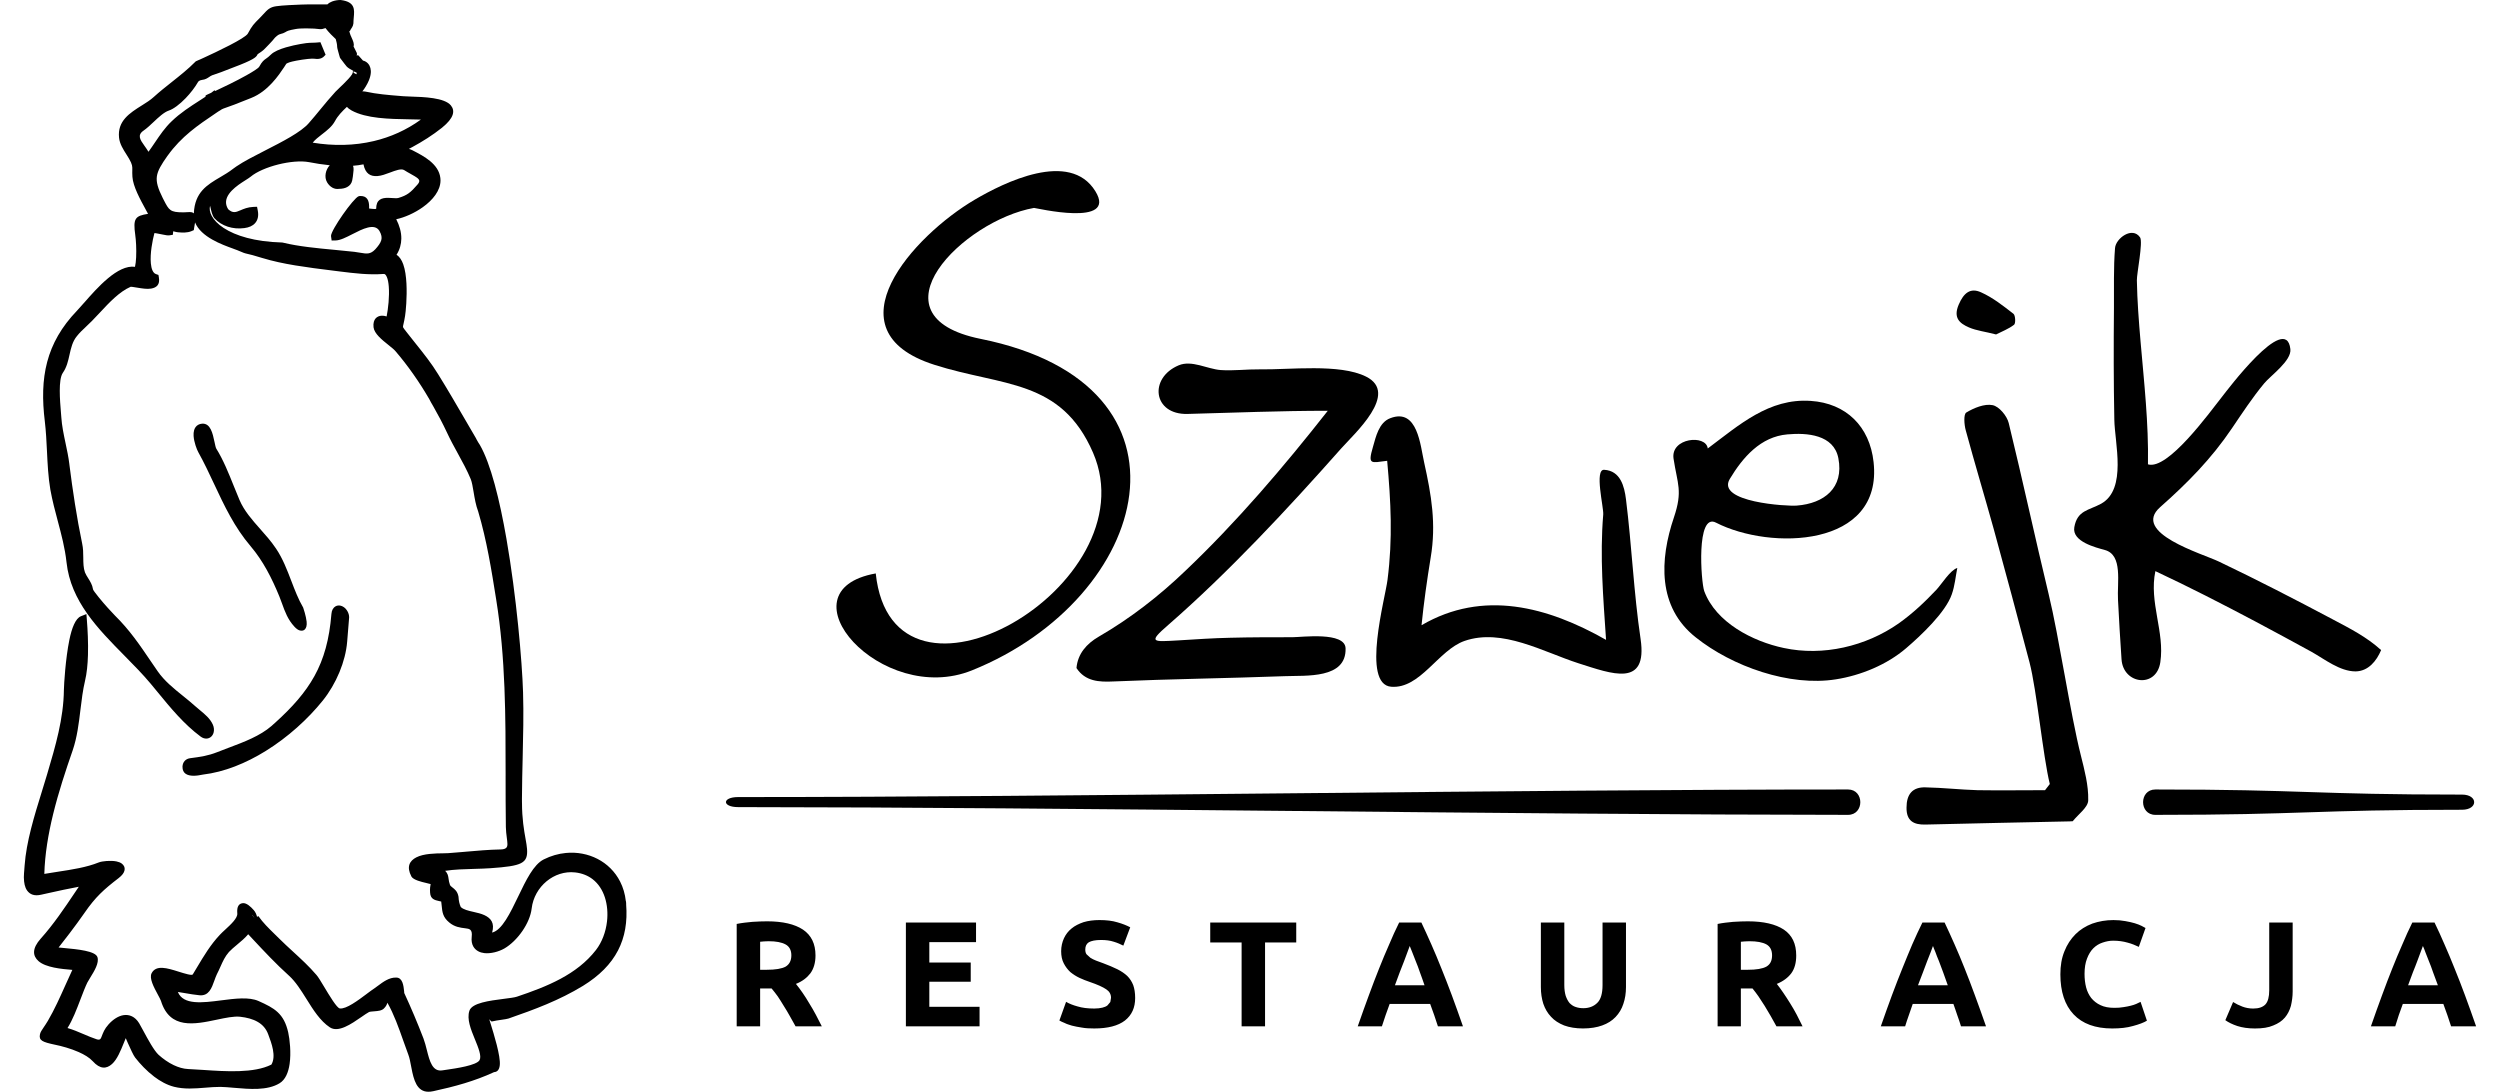 <?xml version="1.0" encoding="UTF-8"?>
<!DOCTYPE svg PUBLIC "-//W3C//DTD SVG 1.1//EN" "http://www.w3.org/Graphics/SVG/1.1/DTD/svg11.dtd">
<!-- Creator: CorelDRAW -->
<svg xmlns="http://www.w3.org/2000/svg" xml:space="preserve" width="37.41mm" height="16.337mm" version="1.1" style="shape-rendering:geometricPrecision; text-rendering:geometricPrecision; image-rendering:optimizeQuality; fill-rule:evenodd; clip-rule:evenodd"
viewBox="0 0 545075 238039"
 xmlns:xlink="http://www.w3.org/1999/xlink"
 xmlns:xodm="http://www.corel.com/coreldraw/odm/2003">
 <defs>
  <style type="text/css">
   <![CDATA[
    .fil1 {fill:none}
    .fil0 {fill:black;fill-rule:nonzero}
   ]]>
  </style>
 </defs>
 <g id="Warstwa_x0020_1">
  <g id="_2312388935456">
   <g>
    <path class="fil0" d="M536798 173249c-32622,0 -34275,-1115 -66858,-1115 -3574,0 -3574,5534 0,5534 32582,0 34236,-1115 66858,-1115 3533,0 3533,-3305 0,-3305z"/>
    <path class="fil0" d="M425559 129561c653,-1843 810,-3803 1192,-5726 -1537,462 -3421,3536 -4534,4728 -2535,2687 -5223,5222 -8263,7376 -7147,4993 -16482,7188 -25052,5340 -6726,-1421 -14792,-5534 -17329,-12410 -691,-1960 -1807,-17216 2576,-14910 11834,6073 36426,5497 34350,-13218 -845,-7759 -5993,-12834 -13719,-13332 -9105,-616 -15596,5263 -22437,10374 -345,-3111 -8145,-2341 -7457,2229 849,5573 2040,6994 82,12797 -3115,9217 -3613,19555 4765,26163 7950,6342 20442,10762 30545,9147 5416,-845 11143,-3192 15332,-6800 3150,-2694 8607,-7804 9950,-11758zm-48413 -25131c2841,-4724 6726,-9223 12564,-9721 4265,-382 10103,39 11107,5187 1268,6494 -3115,9874 -9031,10336 -2076,194 -17677,-731 -14640,-5802z"/>
    <path class="fil0" d="M462563 143778c380,5457 7609,6342 8454,616 998,-6612 -2499,-13067 -1078,-19867 7380,3456 14563,7147 21749,10948 4113,2194 8261,4424 12375,6689 2805,1574 6108,4224 9528,4224 2765,-35 4572,-2264 5569,-4648 -3187,-2881 -6682,-4648 -10526,-6686 -8186,-4343 -16447,-8608 -24825,-12603 -3685,-1766 -19170,-6261 -12831,-11872 5955,-5263 11183,-10566 15640,-17174 2266,-3344 4454,-6688 7030,-9799 1384,-1695 6032,-4957 5726,-7492 -921,-8261 -14027,9296 -14910,10409 -2768,3497 -11833,16065 -16140,14716 157,-8948 -845,-17868 -1613,-26738 -382,-4460 -729,-8919 -806,-13373 -39,-1461 1386,-8378 694,-9376 -1695,-2458 -5304,229 -5457,2343 -347,4304 -194,8723 -235,13065 -77,8108 -77,16211 82,24321 76,5111 2803,15139 -2846,18330 -2729,1498 -5228,1421 -5879,5146 -539,3150 4724,4422 6647,4957 3997,1080 2652,7112 2882,10915 229,4306 463,8607 769,12949z"/>
    <path class="fil0" d="M446693 129637c-2999,-12450 -5687,-24936 -8725,-37386 -382,-1578 -2111,-3650 -3532,-3919 -1767,-347 -4072,615 -5728,1613 -615,388 -458,2652 -112,3880 1960,7227 4109,14374 6109,21555 2652,9686 5263,19368 7797,29050 1578,6071 2923,20406 4419,26515 -347,421 -692,883 -1039,1342 -4916,0 -9793,77 -14715,0 -3764,-112 -7530,-539 -11295,-615 -2921,-112 -4190,1537 -4190,4418 -35,2886 1537,3766 4150,3691 10491,-271 20946,-459 31396,-692l692 -35c1190,-1502 3379,-3039 3379,-4577 77,-3264 -809,-6567 -1614,-9794 -2264,-8953 -4804,-26056 -6992,-35046z"/>
    <path class="fil0" d="M429286 71386c1690,729 3574,921 5920,1537 1190,-616 2723,-1190 3919,-2113 383,-270 306,-2035 -117,-2382 -2229,-1730 -4495,-3536 -7070,-4689 -2347,-1078 -3804,153 -4881,2688 -1227,2881 192,4072 2228,4958z"/>
    <path class="fil0" d="M402928 172134c-72544,0 -169452,1654 -241997,1654 -3538,0 -3538,2190 0,2190 72544,35 169452,1649 241997,1690 3573,0 3573,-5534 0,-5534z"/>
    <path class="fil0" d="M211919 146160c39078,-15753 51757,-62248 1882,-72275 -24746,-4998 -3766,-25822 11642,-28551 229,-41 18290,4301 13373,-3648 -5569,-9032 -19944,-1884 -26281,1842 -13412,7880 -32164,28551 -8837,36003 14869,4765 27624,3038 34618,19175 12528,28972 -43688,61402 -47379,26321 -21210,3801 1266,29090 20981,21133z"/>
    <path class="fil0" d="M258913 90252c10220,-270 20365,-691 30586,-691 -9570,12179 -19867,24284 -31125,34963 -5687,5457 -11989,10338 -18829,14298 -2647,1539 -4571,3727 -4842,6836 1925,2921 4922,3074 8073,2921 12446,-538 24896,-691 37306,-1150 4652,-194 13489,651 13295,-6073 -112,-3689 -9564,-2423 -11601,-2423 -4499,0 -9031,0 -13529,118 -3803,76 -7569,345 -11372,576 -5532,309 -6688,539 -2154,-3380 13220,-11530 26017,-25284 37659,-38425 2844,-3227 12796,-12066 5455,-15714 -5761,-2886 -16791,-1461 -23170,-1578 -2846,-36 -5687,345 -8531,153 -2921,-229 -6302,-2229 -9141,-1034 -6573,2765 -5615,10797 1919,10603z"/>
    <path class="fil0" d="M302446 100473c810,8988 1233,16905 77,25935 -459,3883 -5761,22823 809,23327 6338,500 10258,-7996 15984,-9992 8221,-2844 17176,2419 24860,4881 7263,2306 15104,5376 13524,-5304 -1495,-10068 -1917,-20324 -3187,-30468 -345,-2770 -1190,-6226 -4763,-6420 -2154,-117 -82,8186 -194,9723 -768,9182 0,18136 615,27359 -12718,-7227 -26820,-11030 -40232,-3192 500,-4957 1192,-9832 2001,-14790 1227,-7304 153,-13565 -1425,-20672 -845,-3730 -1421,-11951 -7376,-9685 -2499,921 -3150,4036 -3803,6302 -1155,3959 -423,3421 3109,2997z"/>
    <path class="fil0" d="M528806 207600c229,577 500,1233 769,1960 305,729 615,1539 921,2459 345,886 692,1842 1039,2805l-6495 0c347,-963 692,-1919 1039,-2805 345,-886 691,-1690 962,-2459 270,-727 535,-1383 727,-1960 229,-574 388,-997 500,-1343 156,347 347,769 539,1343zm11066 16177c-845,-2423 -1654,-4689 -2423,-6765 -763,-2072 -1533,-4032 -2266,-5838 -727,-1843 -1460,-3574 -2188,-5228 -692,-1649 -1460,-3262 -2188,-4801l-4846 0c-768,1539 -1495,3152 -2188,4801 -727,1654 -1460,3385 -2188,5228 -733,1807 -1461,3766 -2231,5838 -768,2076 -1577,4342 -2422,6765l5304 0c230,-768 498,-1574 769,-2423 309,-804 576,-1649 884,-2458l8837 0c305,809 576,1613 886,2458 265,849 535,1655 804,2423l5457 0zm-39999 -22632l-5110 0 0 14754c0,1460 -271,2462 -810,3074 -576,615 -1461,924 -2688,924 -845,0 -1654,-156 -2346,-421 -729,-270 -1421,-616 -2035,-1002l-1690 3960c692,498 1578,921 2611,1268 1080,345 2346,539 3844,539 1613,0 2962,-194 3995,-657 1078,-423 1923,-997 2540,-1727 610,-731 1034,-1577 1304,-2538 233,-998 386,-2037 386,-3152l0 -15022zm-34812 22556c1303,-347 2341,-733 3034,-1155l-1384 -4109 -962 459c-345,153 -729,270 -1192,386 -459,112 -998,229 -1572,306 -616,117 -1268,153 -2001,153 -1190,0 -2188,-189 -2994,-576 -845,-383 -1501,-922 -2040,-1572 -500,-659 -882,-1426 -1110,-2306 -233,-921 -345,-1884 -345,-2962 0,-1304 188,-2419 533,-3305 347,-921 809,-1689 1386,-2264 576,-576 1268,-998 2001,-1233 768,-265 1536,-421 2305,-421 1190,0 2225,156 3152,421 921,235 1725,581 2458,927l1461 -4113 -851 -462c-382,-194 -880,-383 -1496,-577 -576,-153 -1268,-345 -2037,-462 -809,-153 -1654,-229 -2610,-229 -1655,0 -3192,270 -4613,768 -1424,541 -2650,1308 -3650,2306 -1037,1037 -1846,2264 -2422,3726 -616,1501 -886,3152 -886,5034 0,3766 962,6688 2886,8725 1917,2035 4724,3074 8413,3074 1727,0 3227,-157 4536,-539zm-43077 -16102c194,577 463,1233 768,1960 270,729 581,1539 922,2459 309,886 656,1842 1001,2805l-6494 0c383,-963 729,-1919 1074,-2805 345,-886 657,-1690 927,-2459 305,-727 535,-1383 768,-1960 230,-574 383,-997 498,-1343 114,347 306,769 536,1343zm11030 16177c-845,-2423 -1654,-4689 -2423,-6765 -768,-2072 -1496,-4032 -2229,-5838 -727,-1843 -1456,-3574 -2188,-5228 -729,-1649 -1460,-3262 -2190,-4801l-4840 0c-769,1539 -1502,3152 -2229,4801 -692,1654 -1421,3385 -2154,5228 -727,1807 -1496,3766 -2264,5838 -769,2076 -1578,4342 -2423,6765l5304 0c229,-768 500,-1574 804,-2423 270,-804 580,-1649 851,-2458l8870 0c271,809 580,1613 847,2458 309,849 580,1655 809,2423l5457 0zm-47878 -17866c809,459 1231,1268 1231,2382 0,1151 -386,1960 -1231,2458 -845,463 -2188,694 -4112,694l-1461 0 0 -6109 849 -77 998 -39c1649,0 2881,229 3726,692zm-7223 -4919c-1192,114 -2305,230 -3420,459l0 22326 5069 0 0 -8261 2540 0c423,539 882,1115 1303,1731 424,651 886,1343 1349,2072 423,691 882,1461 1304,2193 421,769 845,1537 1266,2266l5691 0c-388,-809 -809,-1654 -1272,-2535 -459,-845 -922,-1690 -1419,-2459 -500,-809 -1000,-1577 -1498,-2305 -500,-731 -962,-1384 -1425,-1958 1349,-541 2423,-1345 3150,-2306 733,-998 1080,-2306 1080,-3883 0,-2572 -886,-4419 -2693,-5646 -1802,-1192 -4419,-1807 -7839,-1807 -922,0 -1996,35 -3187,115zm-28586 22591c1190,-423 2148,-1037 2916,-1842 769,-809 1345,-1767 1692,-2846 386,-1115 578,-2341 578,-3686l0 -14065 -5110 0 0 13642c0,1843 -388,3152 -1155,3880 -768,768 -1807,1154 -3034,1154 -616,0 -1155,-80 -1690,-270 -498,-157 -922,-463 -1308,-845 -347,-423 -616,-925 -845,-1578 -192,-651 -305,-1421 -305,-2341l0 -13642 -5111 0 0 14065c0,1345 189,2572 535,3650 388,1115 922,2035 1690,2841 733,809 1695,1424 2846,1882 1154,424 2535,657 4112,657 1613,0 3034,-233 4190,-657zm-41424 -15984c229,577 498,1233 768,1960 306,729 615,1539 921,2459 347,886 653,1842 998,2805l-6455 0c347,-963 694,-1919 1039,-2805 347,-886 651,-1690 962,-2459 270,-727 535,-1383 729,-1960 229,-574 386,-997 498,-1343 153,347 310,769 541,1343zm11065 16177c-844,-2423 -1654,-4689 -2422,-6765 -769,-2072 -1539,-4032 -2266,-5838 -729,-1843 -1461,-3574 -2188,-5228 -733,-1649 -1461,-3262 -2188,-4801l-4846 0c-769,1539 -1496,3152 -2188,4801 -729,1654 -1461,3385 -2188,5228 -734,1807 -1461,3766 -2231,5838 -769,2076 -1578,4342 -2423,6765l5269 0c265,-768 535,-1574 804,-2423 306,-804 576,-1649 884,-2458l8838 0c270,809 574,1613 884,2458 265,849 536,1655 804,2423l5457 0zm-55101 -22632l0 4342 6841 0 0 18290 5111 0 0 -18290 6800 0 0 -4342 -18752 0zm-28932 18290c-997,-270 -1848,-615 -2499,-998l-1460 4072c309,194 691,347 1154,539 423,229 957,382 1574,576 615,153 1343,306 2154,423 803,153 1730,194 2728,194 2958,0 5187,-580 6683,-1731 1501,-1192 2229,-2805 2229,-4916 0,-1116 -153,-2038 -423,-2806 -306,-768 -727,-1425 -1303,-2001 -580,-539 -1308,-1037 -2154,-1460 -886,-423 -1925,-882 -3074,-1303 -576,-194 -1115,-388 -1578,-580 -459,-189 -880,-383 -1227,-612l-845 -768c-194,-271 -270,-618 -270,-1039 0,-694 229,-1233 768,-1578 541,-305 1421,-498 2653,-498 1074,0 1995,117 2803,386 769,229 1461,535 2072,845l1502 -3997c-733,-386 -1655,-768 -2768,-1078 -1115,-347 -2419,-498 -3956,-498 -1268,0 -2422,152 -3460,462 -998,347 -1880,769 -2612,1380 -727,581 -1268,1308 -1649,2117 -386,845 -615,1804 -615,2841 0,1039 192,1923 576,2652 382,733 845,1345 1419,1882 616,500 1268,922 2001,1268 769,347 1496,651 2229,886 1690,576 2881,1115 3609,1613 692,459 1039,1075 1039,1845l-153 921 -615 733c-271,229 -653,382 -1115,498 -459,117 -1075,192 -1767,192 -1460,0 -2652,-156 -3650,-462zm-21363 4342l0 -4266 -10954 0 0 -5457 9029 0 0 -4189 -9029 0 0 -4454 10185 0 0 -4266 -15295 0 0 22632 16064 0zm-42309 -17866c849,459 1273,1268 1273,2382 0,1151 -424,1960 -1233,2458 -845,463 -2229,694 -4148,694l-1425 0 0 -6109 845 -77 1001 -39c1614,0 2841,229 3686,692zm-7182 -4919c-1192,114 -2347,230 -3462,459l0 22326 5111 0 0 -8261 2499 0c462,539 886,1115 1345,1731 421,651 884,1343 1307,2072 463,691 884,1461 1308,2193 423,769 845,1537 1268,2266l5722 0c-423,-809 -847,-1654 -1304,-2535 -463,-845 -922,-1690 -1421,-2459 -463,-809 -962,-1577 -1461,-2305 -497,-731 -1001,-1384 -1460,-1958 1384,-541 2419,-1345 3152,-2306 727,-998 1115,-2306 1115,-3883 0,-2572 -922,-4419 -2729,-5646 -1807,-1192 -4419,-1807 -7802,-1807 -921,0 -1996,35 -3187,115z"/>
    <g>
     <path class="fil0" d="M49934 163005c3277,-1231 6766,-2548 9255,-4711l374 -337 7 -9 389 -342 1 1c3798,-3428 6606,-6606 8578,-10172l3 0c2091,-3778 3265,-8038 3715,-13571 67,-858 420,-1391 892,-1660l9 -3c306,-172 653,-221 1001,-162l0 -3c280,47 558,170 804,344 621,436 1157,1304 1157,2215l-4 74 -423 5222c-176,2194 -784,4488 -1681,6657 -940,2272 -2207,4422 -3635,6198 -3230,4019 -7596,7990 -12458,11001 -4306,2665 -9013,4588 -13686,5142l0 -1 -187 35c-420,83 -1190,236 -1928,219l-4 0c-1246,-28 -2359,-465 -2327,-1984l0 -48c34,-484 192,-886 478,-1202 290,-322 686,-523 1183,-593l10 0c1150,-150 2136,-286 3079,-481 912,-188 1817,-444 2847,-848 832,-334 1687,-660 2550,-982zm21079 -125192l-4 0c118,-667 449,-1324 889,-1779 -1595,-162 -3144,-409 -4520,-679 -1792,-337 -4300,-99 -6705,501 -2423,608 -4714,1574 -6029,2675l-12 7c-254,207 -605,430 -1027,698l0 -1 -871 562c-1912,1272 -4530,3366 -2993,5812 1014,953 1718,651 2604,271l1 3c785,-338 1671,-721 2879,-769l816 -32 156 798c235,1195 4,2101 -568,2758 -542,625 -1367,969 -2356,1094 -1249,172 -2499,55 -3608,-305 -1148,-372 -2167,-1005 -2916,-1848l-19 -23c-456,-545 -673,-1542 -889,-2518l-3 -4 -38 -175c-176,650 -67,1416 356,2207 479,896 1349,1820 2639,2661l4 0c2563,1674 6714,2983 12676,3147l99 4 98 23c3446,841 7463,1218 11270,1574 1550,144 3071,288 4370,439l10 4c517,66 914,136 1276,197 1326,229 2158,373 3216,-752l1 3c647,-720 1141,-1370 1316,-2006 156,-565 60,-1208 -409,-2018 -1064,-1759 -3676,-424 -5889,711 -1387,708 -2655,1361 -3692,1374l-833 13 -119 -829 -7 -54 -12 -133c0,-643 1243,-2730 2585,-4648 1342,-1919 2876,-3790 3439,-3986l146 -36 41 -7 141 -15c1544,-47 1922,1026 1958,2197 6,185 1,361 -6,526l147 19 3 4c345,42 710,87 1045,87 191,0 345,-9 345,-44 0,-2008 1150,-2388 2582,-2388 286,0 602,25 915,45 520,36 1052,73 1362,-23l10 -3c937,-278 1617,-586 2210,-1011 619,-446 1211,-1058 1951,-1925l3 -7c525,-603 424,-984 74,-1287l3 -3c-386,-334 -1000,-673 -1620,-1016l0 -4c-458,-254 -930,-513 -1370,-801l-12 -4c-606,-408 -1868,67 -3095,530 -938,353 -1869,702 -2745,763 -1473,99 -2618,-463 -3039,-2556 -730,152 -1492,254 -2273,312 102,278 144,592 114,946l-6 66 -4 15 -51 504c-54,535 -109,1077 -235,1660l1 0c-133,654 -514,1136 -1100,1451 -471,254 -1069,382 -1759,390 -538,86 -1034,-25 -1469,-265l-3 -3c-475,-264 -864,-683 -1147,-1161l3 0c-344,-573 -423,-1272 -302,-1935zm-24959 -17588l60 -45 648 -492 162 154c1740,-809 4591,-2178 6819,-3431 1451,-814 2578,-1527 2763,-1856l3 1c644,-1176 998,-1428 1553,-1813 243,-170 549,-386 1021,-858 637,-637 1904,-1166 3277,-1568l4 0c2098,-613 4569,-981 5156,-981 919,0 1625,-70 1639,-70l698 -63 267 648 618 1499 245 589 -449 446c-7,7 -600,657 -1986,420l0 -3c-328,-34 -832,-9 -1406,47 -810,80 -1735,229 -2527,376 -702,140 -1160,248 -1502,358l0 3c-288,90 -488,189 -692,309 -42,48 -192,313 -460,715l3 1c-1183,1772 -3525,5283 -7193,6743l3 1c-3307,1346 -4629,1810 -5426,2085l-650 233 -23 12c-227,74 -414,203 -586,318l0 4c-162,106 -319,217 -532,322l-551 374c-3847,2594 -7451,5024 -10494,9274l-4 -3c-1351,1909 -2142,3219 -2315,4491 -170,1252 237,2627 1275,4702l1 0 236 460c1136,2207 1377,2672 4222,2672l0 4c306,-4 606,-23 849,-39l7 0c712,-38 1126,-68 1470,258 211,-4630 2866,-6197 5789,-7915 919,-541 1874,-1104 2747,-1786l31 -25 695 -498 19 -12c1613,-1099 3877,-2254 6240,-3462 3778,-1926 7845,-4002 9557,-5986l4 -7c882,-1002 1684,-1974 2476,-2942 1100,-1336 2204,-2679 3340,-3906l9 -7c152,-168 440,-440 785,-766l-3 -1c1177,-1119 3230,-3077 2943,-3544l252 -153 -903 -513 -38 -19c-545,-339 -708,-555 -1141,-1138l-306 -409 -19 -23c-137,-195 -248,-329 -322,-424l-4 -3c-322,-405 -323,-411 -511,-1157l3 0 -140 -500 -1 0c-153,-532 -272,-956 -272,-1421 0,-299 -208,-1090 -290,-1386 -482,-444 -1565,-1479 -2242,-2404l-101 41 -7 0c-382,146 -755,230 -1113,195l-67 -7c-465,-79 -1699,-160 -2948,-160 -896,0 -1773,41 -2306,153l-31 7c-705,124 -1150,224 -1472,328l-4 0c-270,87 -474,195 -717,347l-19 12c-323,197 -602,270 -893,345l0 1c-251,66 -532,141 -915,458 -382,313 -475,431 -628,624 -166,211 -402,507 -1020,1144l-484 503c-810,845 -909,951 -1948,1629l1 1c-122,79 -133,96 -137,105l4 1c-214,469 -431,938 -3798,2286l-3 0c-4053,1609 -5116,1960 -5873,2207l0 -1 -213 70 0 3c-243,90 -446,229 -632,354l-4 4c-443,297 -860,577 -1579,653 -510,68 -752,309 -752,309l-89 90c-696,1227 -1700,2510 -2739,3589 -1272,1322 -2658,2374 -3663,2698l0 1c-1048,344 -2241,1464 -3360,2521 -734,692 -1450,1362 -2155,1850l-3 4c-1441,986 -705,2027 170,3258 306,428 624,874 911,1351 482,-656 941,-1338 1400,-2017 1094,-1622 2190,-3242 3663,-4642 1856,-1792 4001,-3175 6146,-4552l1 1 1211 -787 52 -297 430 -216c1,0 291,-147 784,-358zm-2582 -7196l870 -396c2913,-1333 9139,-4275 9700,-5324l1 -12c947,-1728 1193,-1976 2615,-3401l0 -4 4 -4 3 0c297,-294 545,-570 762,-807l3 1c858,-947 1390,-1526 2790,-1722l28 -3c584,-93 1648,-178 2783,-239 1794,-99 3765,-160 4297,-160l4056 0c280,-280 638,-490 1024,-637 596,-226 1289,-319 1795,-319l122 10c3124,408 2964,2084 2800,3813 -19,221 -44,455 -50,653 28,986 -204,1332 -506,1775l0 3c-90,133 -197,288 -286,529l-4 12c-34,89 -118,0 -173,-70l-23 -7 4 6 -1 0c58,112 154,290 230,647 45,182 185,488 321,785l-3 0c326,711 643,1415 447,1967 60,147 146,303 243,481l0 3c131,240 284,519 443,882l0 3c188,437 -68,573 -67,573l427 0 284 321 726 816c216,50 425,133 621,249l3 4c321,194 606,485 804,871 163,312 267,694 288,1126l0 322c-23,472 -141,1026 -389,1652l-67 162c-166,393 -379,813 -650,1260 -224,377 -475,736 -747,1081 258,-9 484,1 660,38l9 0c2470,542 5057,753 7591,956l734 58 4 0c411,35 937,52 1553,71 2818,87 7374,232 8755,1935 956,1180 667,2742 -1910,4832l-6 9c-2104,1670 -4265,3026 -6498,4237l-4 0 -740 396c254,71 514,170 781,307l4 0 201 105c2254,1167 5515,2862 5876,5927l1 0c20,176 32,356 32,527 0,2221 -1683,4291 -3857,5843 -1811,1292 -3997,2254 -5796,2628 707,1384 1126,2816 1110,4236l0 4c-15,1199 -335,2384 -1048,3516 654,405 1131,1135 1466,2072 414,1157 619,2665 699,4205 156,2971 -150,6156 -302,7059l-1 0c-119,768 -237,1288 -328,1677l0 4c-92,395 -143,621 -122,712l0 4c42,191 338,562 1013,1416l4 0 402 511 1330 1676 -1 1c1725,2156 3468,4335 4916,6708 2059,3309 4036,6713 6010,10112l2231 3828 32 63 99 205 35 61 3 4c207,376 417,750 627,1046l50 74c2371,4106 4317,11923 5809,20517 2168,12459 3409,26655 3615,33423 144,4741 29,9544 -86,14334 -67,2802 -136,5610 -149,8366l0 12 -7 469 0 7c-6,280 -13,571 7,854l4 74c0,3482 447,5990 769,7804 157,880 287,1610 332,2250l0 4c219,3138 -1093,3705 -7976,4188 -1018,74 -2241,111 -3511,146 -2127,57 -4418,122 -6372,427 592,568 666,1096 766,1837 44,326 102,727 290,1231 73,197 290,367 509,536l4 4c551,428 1120,873 1339,1990l15 144c15,385 68,784 160,1173 76,322 182,647 321,962 543,567 1693,829 2806,1081 829,187 1654,377 2357,705 1424,667 2269,1718 1676,3798 2149,-510 3957,-4265 5713,-7923 1674,-3485 3313,-6895 5532,-8022 1569,-793 3213,-1257 4836,-1412 2435,-235 4834,227 6899,1291 2076,1071 3823,2758 4939,4967 634,1252 1067,2677 1237,4250l19 -3 39 322 0 28 10 201 12 92 -13 3 -1 45c309,3833 -270,7147 -1763,10040 -1555,3010 -4093,5545 -7639,7733l-4 3c-2591,1577 -5228,2866 -7938,4010 -2685,1132 -5436,2121 -8273,3105l-19 7c-315,102 -858,179 -1495,271 -692,99 -1515,221 -2136,374 -240,58 -629,-715 -542,-361 23,96 125,421 270,877 666,2145 2203,7064 1989,9018 -99,921 -485,1475 -1252,1514 -2116,978 -4265,1763 -6440,2425 -2251,682 -4537,1238 -6852,1738l0 -4c-2997,660 -3950,-1528 -4523,-4112 -114,-519 -195,-947 -275,-1374l0 -4c-169,-905 -338,-1797 -596,-2473 -372,-979 -743,-2031 -1115,-3087 -995,-2822 -2024,-5726 -3446,-8235 -133,383 -283,782 -756,1240l3 0c-495,500 -1304,560 -2132,624l-4 0c-476,36 -967,77 -1132,163 -414,219 -1010,632 -1668,1088 -2190,1517 -5028,3476 -6870,2241l0 3c-2107,-1406 -3596,-3781 -5089,-6175 -1182,-1888 -2375,-3796 -3820,-5094 -2824,-2540 -5410,-5305 -7993,-8072l-898 -959c-686,832 -1574,1569 -2435,2285l1 1c-644,538 -1282,1068 -1746,1571l-3 -1c-876,998 -1355,2070 -1856,3197 -237,532 -482,1083 -800,1693l1 0c-173,350 -344,826 -511,1295l-1 0c-610,1722 -1225,3443 -3259,3268l-9 -4c-1071,-101 -2078,-277 -3079,-450 -545,-93 -1094,-188 -1635,-268 1164,2895 5359,2356 9417,1834 3077,-395 6095,-787 8183,146 1757,788 3101,1441 4158,2429 1097,1024 1833,2344 2302,4415l0 4c334,1496 656,4432 303,6877 -264,1820 -914,3434 -2197,4206 -2665,1620 -6548,1281 -9889,989 -1110,-98 -2162,-191 -2988,-201l-3 0c-1051,-9 -2200,85 -3344,176 -2250,182 -4520,366 -6790,-203l-9 -4c-1527,-393 -2994,-1206 -4327,-2216l0 -4c-1610,-1221 -3036,-2738 -4134,-4144l-4 -4c-388,-501 -1018,-1906 -1611,-3229 -157,-356 -300,-694 -427,-997l-417 1017c-685,1697 -1463,3622 -2579,4619 -1202,1075 -2589,1196 -4214,-619l-1 1c-702,-771 -1815,-1438 -3051,-1986 -1757,-778 -3730,-1311 -5194,-1607l-13 0c-2691,-583 -3535,-903 -3233,-2296 98,-450 389,-880 806,-1491 256,-379 577,-847 921,-1426l-1 0c1434,-2455 2628,-5120 3813,-7766 495,-1113 995,-2228 1515,-3332 -2331,-189 -5809,-511 -7383,-1919 -1271,-1134 -1463,-2709 516,-4928l4 0c2774,-3095 5119,-6584 7445,-10048l828 -1230c-2219,404 -4380,883 -6561,1367l-1633 363 0 1c-1505,354 -2465,-60 -3071,-896l1 -1c-519,-715 -686,-1705 -711,-2733l-4 -23 0 -229c0,-500 52,-1062 98,-1595l-3 0c28,-326 57,-637 66,-839l0 -15c377,-5245 2117,-10848 3729,-16049 373,-1202 745,-2392 1110,-3632l112 -379c1785,-6035 3544,-11978 3616,-18265l0 -7c23,-1218 353,-6787 1193,-10893 526,-2579 1327,-4677 2516,-5152l1198 -479 102 1288c178,2199 315,4966 239,7636 -60,2035 -249,4014 -644,5640l1 0c-478,2009 -737,4154 -997,6299 -358,2980 -723,5986 -1680,8815l-3 7c-1550,4459 -3112,9197 -4275,13954 -1062,4345 -1801,8742 -1917,13014 969,-169 1966,-322 2969,-474 3064,-466 6232,-951 8886,-2021l0 1c726,-297 2628,-476 3864,-229l3 0c456,92 870,251 1173,481 478,364 717,858 583,1495 -102,495 -488,1052 -1265,1652 -1642,1263 -2905,2293 -4053,3436 -1145,1138 -2190,2406 -3396,4150l0 4c-1029,1476 -2132,2977 -3280,4489 -812,1067 -1600,2081 -2374,3061l1185 114c2961,277 6834,647 7282,1984l1 0c417,1260 -675,3029 -1553,4448 -262,427 -507,822 -654,1113 -463,953 -953,2237 -1469,3587 -832,2187 -1734,4553 -2846,6313 1228,358 2374,849 3516,1338l3 0c934,399 1874,804 2814,1110 782,256 914,-83 1135,-669l0 -3c122,-321 261,-685 484,-1139l-3 -1c423,-867 1429,-2073 2599,-2795 511,-315 1069,-551 1639,-644 621,-101 1257,-38 1869,259l0 -1c573,278 1103,758 1552,1486l10 16c232,390 562,1004 925,1673l1 4c994,1842 2305,4271 3310,5205 956,860 2097,1681 3315,2258l3 0c1005,476 2065,798 3120,845 1051,44 2123,115 3245,192 4986,339 11111,755 14917,-1161 1085,-1850 34,-4655 -678,-6548l-3 -7 -15 -36 0 -4c-452,-1249 -1257,-2120 -2276,-2710 -1078,-629 -2417,-969 -3848,-1128 -1346,-146 -3157,235 -5044,634 -4900,1032 -10268,2164 -12207,-4065l0 -6c-74,-249 -373,-804 -711,-1431 -847,-1568 -1901,-3533 -1332,-4623l0 -4c982,-1869 3409,-1109 5777,-369 1511,472 2997,934 3195,634l943 -1568c1472,-2465 2913,-4881 4936,-7040 321,-351 740,-736 1190,-1151 1215,-1118 2739,-2522 2640,-3535l-4 -12c-134,-1527 376,-2152 1217,-2228l3 -4c777,-67 1676,723 2376,1528l1 -1c385,440 596,982 710,1460l267 -198 22 29 -278 223 3 6 293 -204c957,1391 2237,2640 3490,3866l3 4 965 949 4 3c995,992 2030,1945 3057,2888 1779,1632 3560,3265 5142,5121 408,476 976,1425 1626,2509 1231,2054 2818,4697 3450,4772l10 3c1381,184 3986,-1766 5886,-3192l0 -4c635,-472 1199,-899 1662,-1196l0 1c204,-140 465,-334 742,-542l3 0c1134,-848 2473,-1852 3994,-1799l0 -1c1409,0 1598,1786 1725,2967l0 3c25,240 15,363 29,398 737,1595 1469,3235 2177,4918 691,1632 1355,3280 1990,4932l4 0c306,806 539,1721 768,2633 599,2369 1204,4756 3408,4378l23 -4 778 -115 4 0c2127,-306 6662,-962 7278,-2117l0 -3c466,-874 -267,-2681 -1024,-4534l-3 0c-883,-2165 -1797,-4397 -1196,-6223l4 -12c577,-1693 4390,-2181 7424,-2569 1301,-165 2448,-312 2930,-482l10 -3c3224,-1081 6514,-2288 9509,-3900 2951,-1587 5634,-3584 7714,-6273 1323,-1713 2152,-3950 2411,-6240 204,-1794 57,-3621 -469,-5242 -514,-1578 -1393,-2971 -2661,-3950 -1008,-780 -2279,-1311 -3820,-1485 -2301,-256 -4511,519 -6220,1926 -1748,1442 -2978,3558 -3256,5924 -187,1614 -954,3364 -2009,4903 -1102,1610 -2541,3023 -3957,3841l-4 0c-1187,682 -2945,1164 -4354,1000 -476,-54 -933,-185 -1327,-401l-3 -3c-436,-233 -803,-576 -1061,-1021l-3 -3c-313,-549 -456,-1253 -356,-2119 194,-1671 -504,-1757 -1428,-1868 -1071,-128 -2314,-277 -3495,-1285 -1378,-1139 -1493,-2261 -1623,-3646 -25,-268 -52,-554 -99,-874l-3 -25 -479 -105 -3 0c-927,-208 -1858,-418 -1941,-1817l-1 0c-71,-902 41,-1486 119,-1887 4,-28 -38,36 -938,-229l0 -3 -198 -47 0 1c-763,-178 -2614,-602 -3048,-1349l-17 -38c-1102,-2111 -404,-3388 1080,-4160l1 3c1594,-832 4180,-865 5857,-884 437,-3 810,-9 1088,-32l10 0c1407,-99 2615,-205 3798,-310l0 -4c2506,-219 5014,-444 7626,-495 1234,-25 1495,-488 1482,-1186 -7,-402 -70,-892 -140,-1415 -89,-695 -189,-1460 -200,-2277 -54,-3992 -57,-7617 -57,-11228l3 0c0,-12810 -4,-25690 -2047,-38320l-3 -15 -3 -13 3 0c-1032,-6477 -2065,-12957 -3925,-19211 -517,-1362 -778,-2897 -1008,-4291 -185,-1109 -358,-2127 -616,-2773 -806,-1945 -1811,-3769 -2814,-5599 -817,-1486 -1644,-2988 -2397,-4619 -458,-976 -931,-1923 -1416,-2849 -479,-918 -998,-1853 -1536,-2800l-526 -911 -4 -12c-149,-261 -261,-476 -344,-651 -1094,-1885 -2279,-3739 -3536,-5521 -1220,-1731 -2513,-3405 -3867,-4980l-7 -7c-278,-332 -870,-804 -1511,-1316l0 -4c-1425,-1139 -3069,-2452 -3242,-3861l0 -16c-48,-453 -22,-838 67,-1160l0 -4c169,-610 535,-989 1014,-1187 399,-166 848,-184 1289,-105 159,26 323,68 485,118 334,-1683 645,-4384 466,-6560 -66,-803 -195,-1515 -411,-2028l-4 0c-150,-358 -326,-600 -526,-660l-4 0c-50,-15 -119,-20 -192,-15l-12 0c-3216,239 -6328,-147 -9430,-532l-1324 -165c-3120,-383 -5904,-740 -8499,-1170 -2578,-427 -4919,-931 -7109,-1595l-6 0c-1973,-616 -2728,-788 -3204,-895 -672,-153 -903,-205 -2238,-797l1 -3c-172,-76 -541,-208 -1008,-374l0 -4c-2400,-865 -6979,-2518 -8264,-5697 -50,274 -118,613 -198,1158l-77 520 -488 210c-957,414 -2009,331 -2942,258 -581,-44 -1056,-278 -1067,-181l-74 727 -726 114c-390,61 -896,-44 -1479,-165 -772,-157 -1805,-367 -1818,-310l0 7c-420,1594 -976,4428 -771,6592 111,1167 434,2098 1120,2333l535 182 95 560c267,1543 -487,2209 -1699,2419 -873,150 -1974,-35 -2968,-198 -736,-122 -1399,-232 -1504,-187l0 -3c-2452,1075 -4641,3418 -6663,5589 -656,704 -1300,1396 -1839,1935l-4 -3c-363,373 -798,782 -1236,1195l1 1c-691,648 -1400,1311 -1951,2021l-19 22c-951,1151 -1279,2605 -1594,4014 -310,1399 -619,2771 -1469,3989 -1011,1461 -622,6074 -411,8608l0 3 80 997 0 16c121,1910 526,3804 924,5693 325,1530 653,3063 839,4628l-4 0c358,2853 763,5755 1224,8661 456,2881 975,5768 1569,8624l-1 0c223,1011 235,2038 242,3052 9,1139 23,2282 367,3217 157,407 418,822 676,1234 465,742 931,1485 1075,2425l3 36c17,159 545,864 1234,1719 1240,1546 2962,3411 3525,3973l-1 1c3197,3136 5420,6415 7760,9866 482,711 966,1426 1571,2296 1456,2107 3516,3765 5557,5409 924,746 1850,1493 2787,2340l1 -3c290,262 568,491 848,721 1081,889 2255,1855 2844,3173 275,616 307,1252 162,1760l-1 0c-93,335 -267,629 -497,848 -268,252 -606,412 -994,439l0 1c-418,31 -879,-99 -1336,-439 -3632,-2697 -6554,-6257 -9389,-9713l-1528 -1852 -1 1c-1724,-2059 -3689,-4053 -5668,-6057 -5790,-5869 -11732,-11895 -12647,-20352 -347,-3179 -1131,-6102 -1913,-9039 -584,-2188 -1174,-4396 -1610,-6800l-3 -12c-466,-2741 -606,-5604 -742,-8460 -105,-2136 -210,-4278 -458,-6373 -592,-4797 -538,-9064 509,-13027 1055,-3988 3109,-7647 6514,-11189 374,-393 912,-1005 1511,-1686l3 3c2891,-3300 7359,-8390 11116,-7868 131,-543 207,-1269 248,-2053l0 -4c90,-1788 -36,-3809 -188,-4846l0 -7c-514,-3680 -22,-4186 2786,-4639l-450 -825 0 -3c-1269,-2323 -2825,-5156 -2958,-7239 -44,-624 -35,-1106 -25,-1509l0 -4c15,-753 20,-1169 -698,-2423 -192,-337 -377,-625 -562,-915 -711,-1112 -1489,-2330 -1629,-3680 -390,-3670 2337,-5384 4980,-7045l3 0c943,-589 1872,-1176 2575,-1826l7 -7c1255,-1138 2608,-2212 3956,-3280 1764,-1399 3530,-2798 5078,-4365l130 -130 168 -74 616 -274zm34322 2856l-513 -291 -254 254 673 353c41,-108 71,-214 93,-315zm-33745 1536l-3 0 3 0zm-755 309l-25 -25 25 25zm37105 -141l67 -162 -67 162zm22245 86899l-1 -6 -1 -4 3 10zm1623 7058l-3 -3 3 3zm-48760 88656l-443 -666 -54 12c220,275 398,514 497,654zm21124 -176131c-449,-240 -777,-500 -1001,-771 -1030,965 -1993,1958 -2582,3076l-3 3c-643,1202 -1740,2052 -2840,2905l-3 0c-752,581 -1508,1171 -2028,1821 4517,745 9041,667 13323,-347l3 0c3638,-860 7112,-2398 10265,-4686 -796,-28 -1632,-42 -2489,-55 -4421,-74 -9399,-160 -12649,-1942l3 -4zm-523 -17345l-12 -13 -17 -7 6 13 23 7zm-12 -13c-38,-52 -55,-82 -17,-7l17 7zm-12583 119958c763,1999 1533,4001 2556,5751l29 55c50,102 638,1920 753,3073l0 4c36,395 28,765 -54,1046l-1 0c-207,710 -660,1051 -1432,863 -341,-83 -742,-348 -1199,-847l3 -3c-1421,-1524 -2052,-3267 -2688,-5034 -168,-468 -341,-947 -568,-1507l1 -1c-810,-1977 -1699,-3925 -2728,-5779 -1016,-1831 -2177,-3581 -3535,-5183 -3549,-4154 -5747,-8840 -7966,-13572 -1088,-2328 -2193,-4676 -3472,-6979 -296,-519 -924,-2167 -1007,-3498 -28,-455 3,-896 115,-1273 146,-492 427,-902 879,-1161 242,-138 526,-227 849,-249 1839,-138 2317,2100 2712,3969 141,670 272,1279 389,1463l0 4c1505,2400 2696,5360 3833,8193 415,1042 831,2069 1236,3013 1008,2369 2763,4346 4515,6325 1199,1354 2406,2710 3425,4236l3 -1c1477,2191 2419,4649 3351,7093z"/>
    </g>
   </g>
   <rect class="fil1" x="-1" y="-1" width="545075" height="238040"/>
  </g>
 </g>
</svg>
